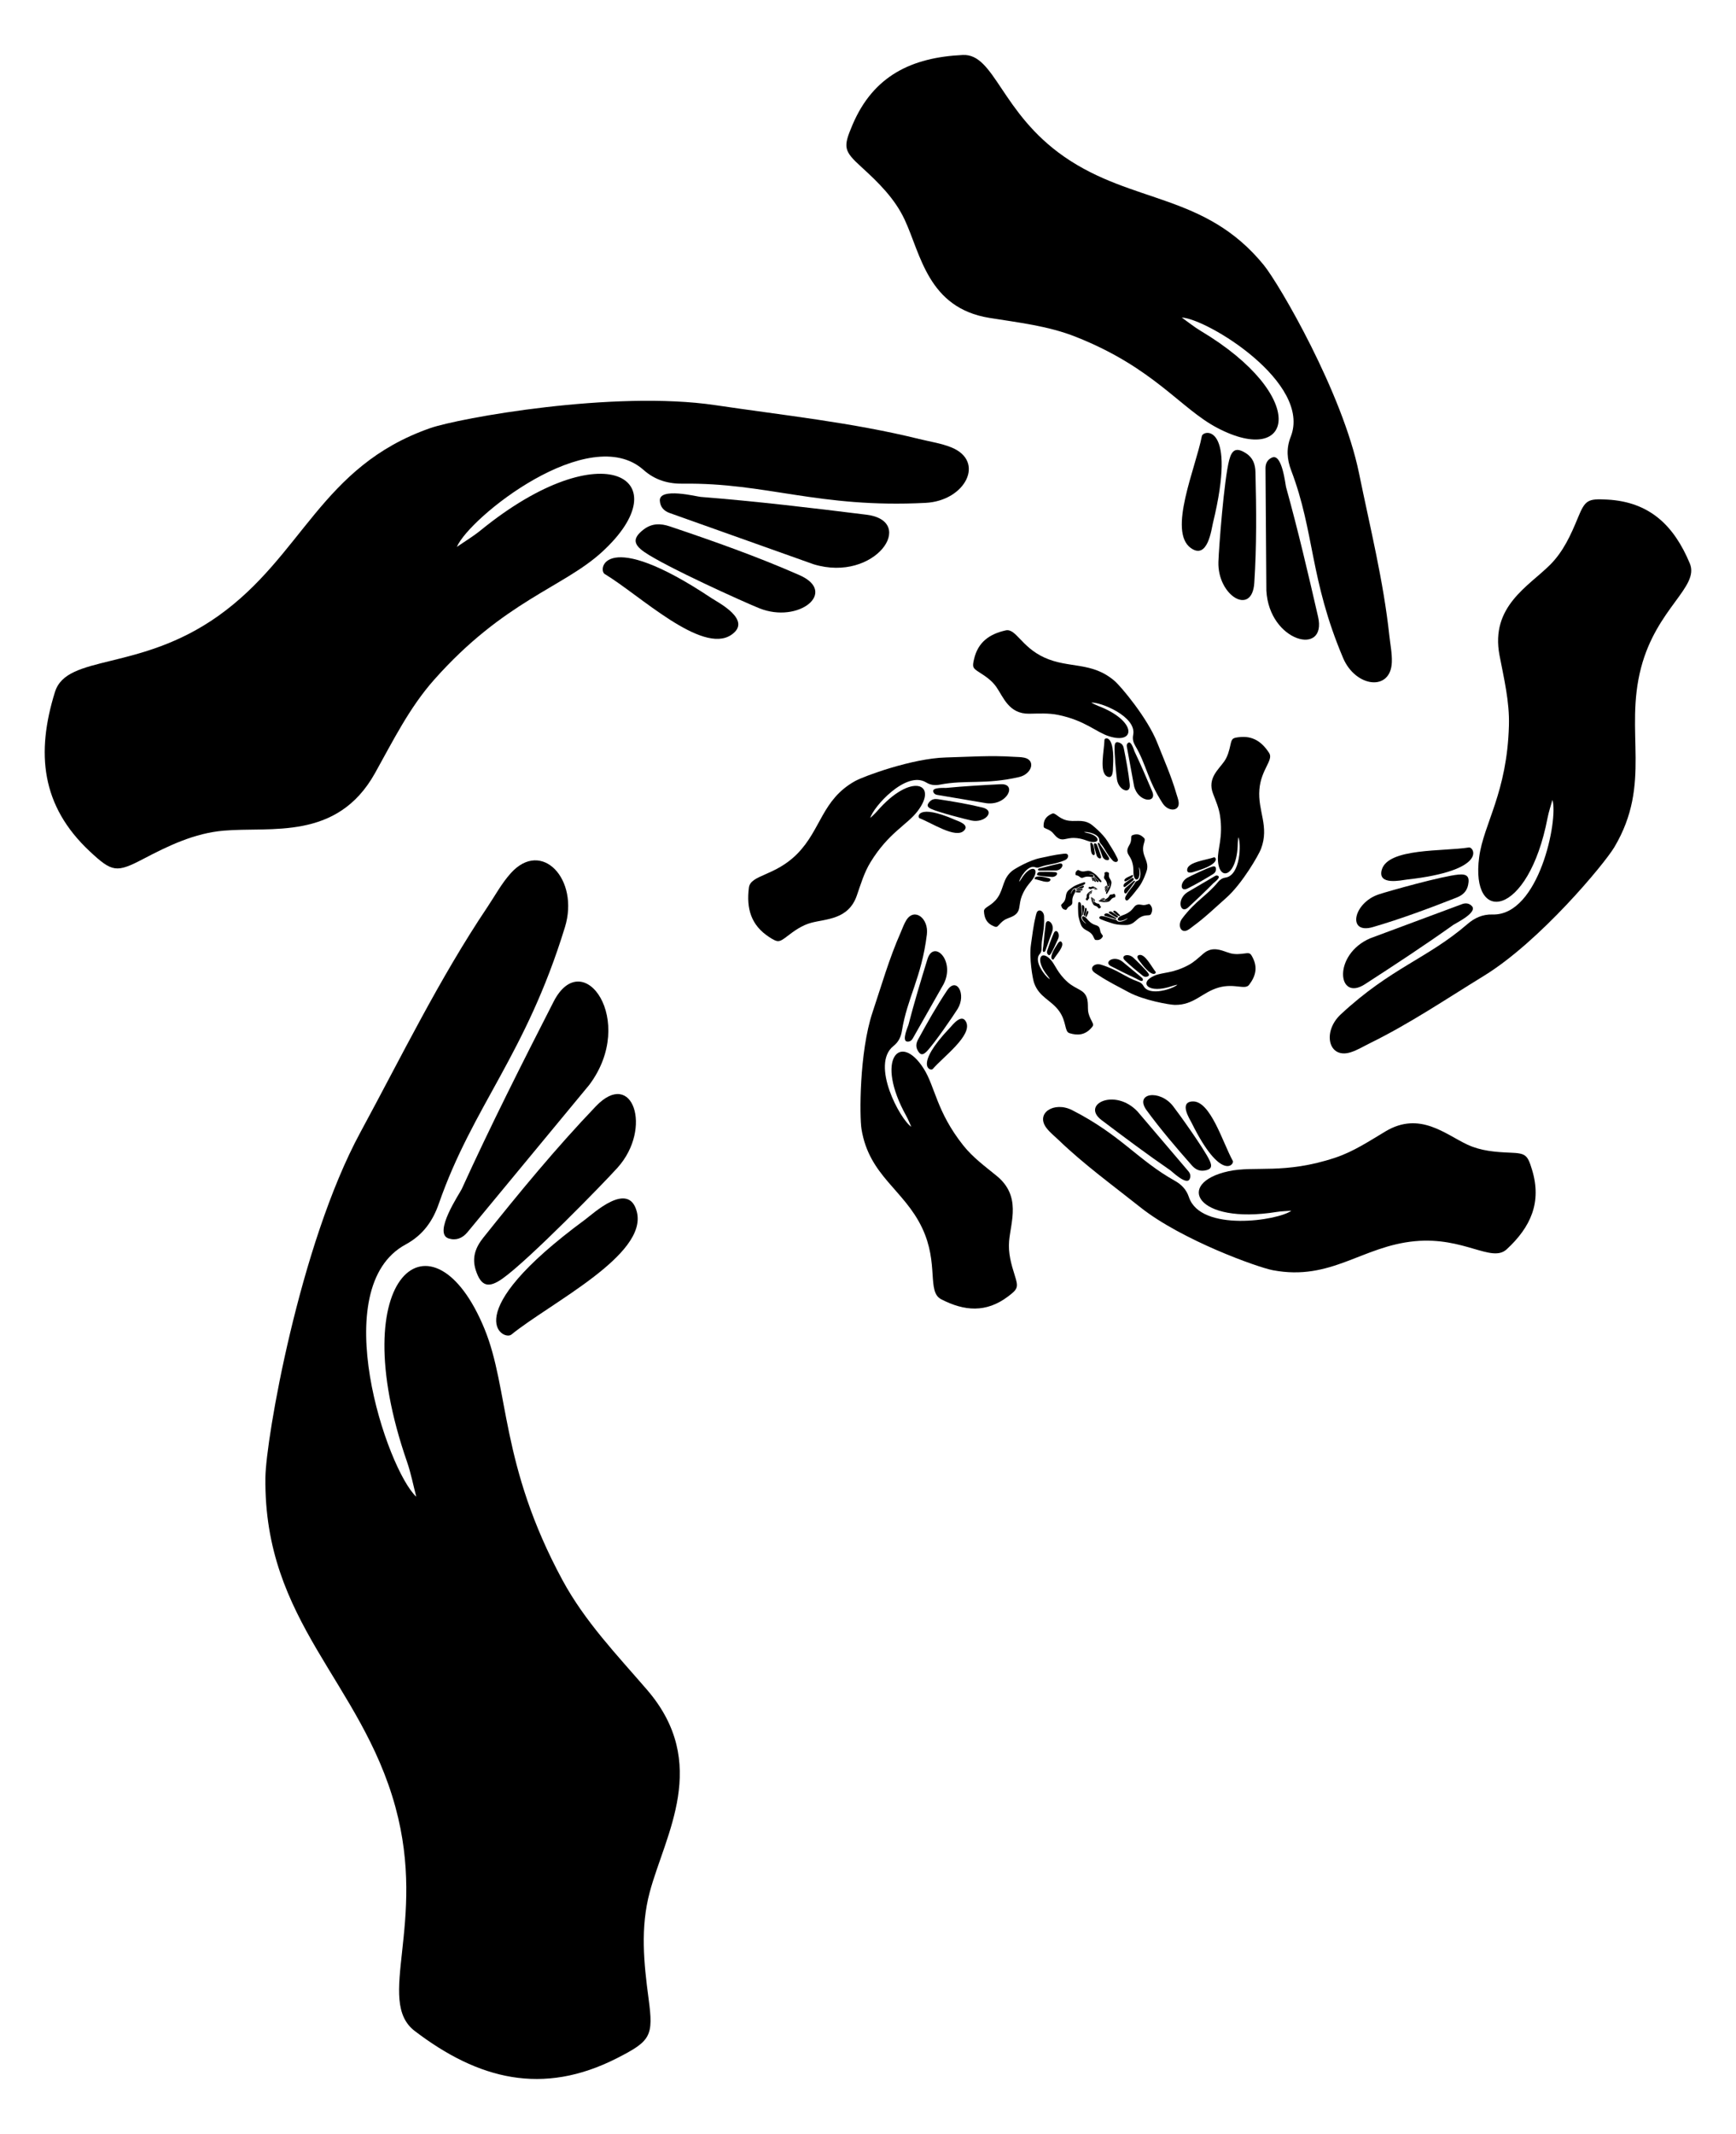 <?xml version="1.0" encoding="UTF-8"?>
<!DOCTYPE svg  PUBLIC '-//W3C//DTD SVG 1.1//EN'  'http://www.w3.org/Graphics/SVG/1.1/DTD/svg11.dtd'>
<svg enable-background="new 0 0 1372.817 1686.883" version="1.1" viewBox="0 0 1372.8 1686.9" xml:space="preserve" xmlns="http://www.w3.org/2000/svg">

	
		<path d="m864.49 701.62c1.144-0.184 1.455 0.412 0.685 0.58-0.373 0.081-0.794-0.049-1.523 0.194-0.26 0.087-0.484 0.237-0.715 0.375-0.487 0.29-0.851-0.043-1.166-0.189-0.194-0.09-0.401-0.106-0.61-0.114-0.221-9e-3 -0.245-0.029-0.311-0.243-0.142-0.465 0.019-0.818 0.361-1.133 0.214-0.198 0.606 0.181 1.306 0.116 0.757-0.07 1.194-0.571 2.025-0.413 0.218 0.041 1.3 0.429 1.887 0.896 0.394 0.313 0.801 0.608 1.164 0.957 0.058 0.056 0.121 0.105 0.171 0.169 0.167 0.213-0.105 0.389-0.365 0.257-0.695-0.355-0.933-0.71-1.461-1.005-0.091-0.051-0.163-0.121-0.2-0.232-0.167-0.502-1.273-0.335-1.46-0.194 0.072-9e-3 0.143-0.01 0.212-0.021z"/>
		<path d="m866 702.21c0.334 0.23 0.659 0.473 0.982 0.717 0.3 0.227-0.193 0.463-0.513 0.121-2e-3 -2e-3 -0.724-0.85-0.724-0.85-0.028-0.034-0.037-0.072-0.016-0.113 0.045-0.089 0.25 0.111 0.271 0.125z"/>
		<path d="m865.96 703.12c-0.075-0.095-0.441-0.605-0.521-0.775-0.042-0.09-0.023-0.131 0.075-0.145 0.077-0.011 0.132 0.022 0.179 0.076 0.223 0.253 0.441 0.508 0.641 0.78 0.183 0.25-0.183 0.306-0.374 0.064z"/>
		<path d="m865.69 703.19c-0.259 0.019-0.435-0.588-0.578-0.846-0.029-0.053 0.17-0.3 0.587 0.542 0.025 0.051 0.182 0.291-9e-3 0.304z"/>
	
	
		<path d="m860.63 707.23c0.273-1.423 1.106-1.533 0.974-0.557-0.064 0.473-0.397 0.912-0.423 1.871-0.01 0.343 0.072 0.671 0.134 1 0.132 0.696-0.414 0.981-0.721 1.288-0.189 0.189-0.296 0.426-0.395 0.668-0.105 0.255-0.139 0.276-0.418 0.261-0.606-0.032-0.952-0.372-1.177-0.909-0.141-0.336 0.471-0.634 0.694-1.484 0.241-0.919-0.16-1.647 0.38-2.556 0.142-0.238 1.06-1.343 1.859-1.833 0.536-0.329 1.056-0.681 1.622-0.958 0.09-0.044 0.175-0.097 0.272-0.129 0.321-0.105 0.412 0.29 0.146 0.538-0.714 0.665-1.233 0.793-1.805 1.287-0.099 0.085-0.212 0.14-0.358 0.136-0.661-0.019-0.938 1.351-0.852 1.632 0.022-0.085 0.051-0.169 0.068-0.255z"/>
		<path d="m861.97 705.71c0.413-0.294 0.837-0.572 1.262-0.847 0.394-0.255 0.461 0.425-0.077 0.655-3e-3 2e-3 -1.308 0.487-1.308 0.487-0.052 0.019-0.101 0.012-0.14-0.029-0.084-0.092 0.237-0.247 0.263-0.266z"/>
		<path d="m863.03 706.14c-0.144 0.047-0.899 0.26-1.133 0.281-0.124 0.011-0.164-0.029-0.138-0.15 0.02-0.095 0.082-0.145 0.166-0.178 0.392-0.154 0.786-0.301 1.19-0.419 0.372-0.108 0.282 0.346-0.085 0.466z"/>
		<path d="m862.99 706.49c-0.089 0.312-0.877 0.259-1.24 0.317-0.075 0.012-0.279-0.328 0.887-0.457 0.069-8e-3 0.418-0.089 0.353 0.14z"/>
	
	
		<path d="m865.57 714.16c-1.555-0.929-1.328-1.954-0.238-1.382 0.528 0.277 0.902 0.856 2.017 1.297 0.398 0.158 0.818 0.203 1.232 0.27 0.874 0.142 0.976 0.906 1.205 1.397 0.141 0.303 0.374 0.53 0.615 0.75 0.255 0.232 0.264 0.281 0.128 0.603-0.297 0.698-0.844 0.96-1.57 0.994-0.455 0.021-0.544-0.824-1.447-1.45-0.976-0.676-2.002-0.516-2.839-1.54-0.219-0.268-1.124-1.819-1.359-2.967-0.157-0.77-0.348-1.532-0.432-2.315-0.013-0.125-0.04-0.247-0.035-0.374 0.014-0.422 0.517-0.36 0.694 0.059 0.475 1.123 0.404 1.787 0.739 2.671 0.058 0.153 0.074 0.309 7e-3 0.479-0.304 0.768 1.186 1.68 1.552 1.699-0.089-0.065-0.174-0.135-0.269-0.191z"/>
		<path d="m864.36 711.94c-0.169-0.611-0.314-1.227-0.456-1.845-0.131-0.572 0.696-0.36 0.736 0.371 0 5e-3 0.012 1.744 0.012 1.744 0 0.069-0.029 0.124-0.094 0.151-0.143 0.062-0.188-0.383-0.198-0.421z"/>
		<path d="m865.32 710.87c-6e-3 0.19-0.079 1.167-0.154 1.451-0.039 0.15-0.103 0.18-0.235 0.097-0.103-0.065-0.136-0.158-0.138-0.271-0.013-0.526-0.018-1.052 0.016-1.577 0.031-0.481 0.526-0.182 0.511 0.3z"/>
		<path d="m865.71 711.07c0.328 0.238-0.07 1.141-0.158 1.592-0.018 0.093-0.505 0.187-0.158-1.237 0.021-0.085 0.074-0.53 0.316-0.355z"/>
	
	
		<path d="m875.83 711.32c-1.756 1.429-2.863 0.724-1.725-0.312 0.551-0.502 1.391-0.693 2.386-1.815 0.356-0.401 0.588-0.875 0.844-1.332 0.54-0.966 1.481-0.759 2.156-0.818 0.417-0.037 0.782-0.213 1.144-0.402 0.382-0.2 0.444-0.19 0.762 0.108 0.693 0.648 0.766 1.401 0.496 2.27-0.169 0.544-1.201 0.286-2.322 1.08-1.211 0.858-1.463 2.131-3.022 2.677-0.409 0.143-2.618 0.543-4.066 0.327-0.971-0.145-1.948-0.246-2.904-0.482-0.152-0.038-0.308-0.059-0.455-0.119-0.49-0.197-0.202-0.761 0.366-0.79 1.523-0.078 2.272 0.29 3.453 0.273 0.204-3e-3 0.394 0.045 0.565 0.197 0.772 0.686 2.48-0.675 2.659-1.097-0.111 0.078-0.23 0.149-0.337 0.235z"/>
		<path d="m872.7 711.8c-0.79-0.062-1.576-0.156-2.362-0.253-0.728-0.09-0.125-0.972 0.75-0.706 6e-3 2e-3 2.054 0.731 2.054 0.731 0.081 0.03 0.133 0.087 0.138 0.175 0.011 0.194-0.53 0.057-0.58 0.053z"/>
		<path d="m871.86 710.21c0.22 0.088 1.337 0.592 1.638 0.801 0.16 0.111 0.167 0.198 0.014 0.318-0.12 0.094-0.244 0.092-0.377 0.047-0.623-0.21-1.243-0.429-1.846-0.694-0.552-0.243 0.011-0.696 0.571-0.472z"/>
		<path d="m872.26 709.83c0.419-0.284 1.31 0.57 1.803 0.866 0.102 0.061 4e-3 0.673-1.521-0.343-0.091-0.061-0.591-0.313-0.282-0.523z"/>
	
	
		<path d="m876.88 698.06c0.927 2.673-0.373 3.672-1.104 1.893-0.354-0.862-0.22-1.93-1.111-3.579-0.319-0.589-0.776-1.064-1.204-1.561-0.904-1.048-0.258-2.064-0.039-2.883 0.135-0.505 0.084-1.009 0.016-1.516-0.072-0.534-0.034-0.602 0.452-0.85 1.057-0.537 1.974-0.301 2.878 0.388 0.567 0.432-0.177 1.533 0.276 3.189 0.49 1.789 1.878 2.629 1.852 4.695-7e-3 0.542-0.481 3.307-1.354 4.916-0.585 1.079-1.122 2.183-1.808 3.205-0.109 0.163-0.201 0.336-0.334 0.484-0.441 0.491-0.98-0.088-0.772-0.768 0.559-1.822 1.312-2.545 1.797-3.939 0.084-0.241 0.221-0.444 0.473-0.58 1.136-0.614 0.267-3.202-0.152-3.592 0.045 0.166 0.078 0.337 0.134 0.498z"/>
		<path d="m876.1 701.94c-0.411 0.901-0.857 1.785-1.307 2.666-0.418 0.817-1.195-0.269-0.509-1.183 4e-3 -6e-3 1.737-2.1 1.737-2.1 0.069-0.082 0.159-0.119 0.265-0.087 0.232 0.07-0.16 0.647-0.186 0.704z"/>
		<path d="m873.88 702.25c0.197-0.221 1.267-1.317 1.642-1.582 0.198-0.14 0.305-0.111 0.38 0.12 0.059 0.181 3e-3 0.326-0.107 0.463-0.513 0.643-1.035 1.277-1.604 1.872-0.522 0.544-0.814-0.312-0.311-0.873z"/>
		<path d="m873.6 701.62c-0.155-0.614 1.23-1.295 1.788-1.747 0.115-0.094 0.792 0.283-1.054 1.64-0.109 0.081-0.62 0.56-0.734 0.107z"/>
	
	
		<path d="m861.74 691.16c3.537 0.054 4.154 2.008 1.752 2.106-1.164 0.047-2.361-0.567-4.679-0.225-0.828 0.122-1.582 0.456-2.348 0.747-1.617 0.613-2.535-0.579-3.403-1.187-0.535-0.375-1.15-0.531-1.773-0.667-0.658-0.144-0.722-0.218-0.805-0.895-0.179-1.472 0.49-2.447 1.686-3.215 0.749-0.481 1.725 0.864 3.863 1.039 2.311 0.19 3.891-1.082 6.306-0.169 0.633 0.239 3.679 1.979 5.195 3.692 1.017 1.149 2.084 2.251 2.992 3.494 0.144 0.198 0.309 0.38 0.425 0.599 0.388 0.728-0.523 1.114-1.232 0.578-1.901-1.436-2.429-2.629-3.859-3.795-0.247-0.202-0.427-0.45-0.479-0.803-0.235-1.597-3.647-1.683-4.284-1.357 0.215 0.021 0.429 0.055 0.643 0.058z"/>
		<path d="m865.98 693.73c0.883 0.868 1.73 1.77 2.572 2.676 0.781 0.84-0.826 1.289-1.607 0.092-5e-3 -8e-3 -1.724-2.938-1.724-2.938-0.067-0.117-0.072-0.237 0.011-0.348 0.182-0.244 0.692 0.463 0.748 0.518z"/>
		<path d="m865.38 696.47c-0.175-0.326-1.005-2.051-1.156-2.605-0.08-0.293-1e-3 -0.405 0.303-0.395 0.237 8e-3 0.384 0.135 0.499 0.323 0.536 0.877 1.057 1.762 1.513 2.684 0.416 0.846-0.714 0.823-1.159-7e-3z"/>
		<path d="m864.52 696.52c-0.788-0.081-0.995-1.998-1.288-2.848-0.06-0.175 0.671-0.81 1.476 1.939 0.048 0.164 0.393 0.969-0.188 0.909z"/>
	
	
		<path d="m847.17 705.98c1.575-4.131 4.135-4.021 3.222-1.157-0.442 1.387-1.676 2.531-2.264 5.399-0.21 1.025-0.14 2.053-0.126 3.077 0.029 2.161-1.764 2.73-2.849 3.49-0.669 0.469-1.115 1.123-1.542 1.798-0.451 0.712-0.565 0.755-1.395 0.563-1.805-0.419-2.665-1.621-3.055-3.354-0.245-1.086 1.752-1.657 2.872-4.094 1.211-2.633 0.393-5.033 2.498-7.48 0.552-0.641 3.898-3.475 6.558-4.524 1.784-0.704 3.535-1.486 5.383-2.02 0.294-0.085 0.578-0.2 0.885-0.244 1.021-0.145 1.085 1.09 0.152 1.695-2.499 1.619-4.126 1.729-6.108 2.91-0.342 0.204-0.711 0.309-1.148 0.219-1.976-0.406-3.535 3.564-3.426 4.452 0.115-0.243 0.247-0.48 0.343-0.73z"/>
		<path d="m852 702.11c1.397-0.666 2.818-1.275 4.243-1.878 1.32-0.558 1.16 1.522-0.579 1.927-0.011 3e-3 -4.188 0.769-4.188 0.769-0.166 0.029-0.31-0.017-0.404-0.162-0.209-0.317 0.839-0.614 0.928-0.656z"/>
		<path d="m854.97 703.98c-0.458 0.066-2.839 0.304-3.554 0.245-0.378-0.031-0.476-0.173-0.334-0.524 0.111-0.275 0.323-0.393 0.593-0.448 1.259-0.254 2.522-0.489 3.8-0.629 1.171-0.129 0.661 1.188-0.505 1.356z"/>
		<path d="m854.66 705.01c-0.432 0.89-2.772 0.314-3.896 0.295-0.232-4e-3 -0.665-1.134 2.908-0.905 0.214 0.014 1.307-0.047 0.988 0.61z"/>
	
	
		<path d="m858.35 729.44c-4.18-3.616-2.955-6.576 0.018-4.28 1.44 1.112 2.257 3.051 5.374 4.968 1.114 0.685 2.352 1.043 3.56 1.464 2.551 0.89 2.453 3.24 2.881 4.838 0.264 0.986 0.843 1.79 1.452 2.58 0.643 0.834 0.646 0.986 0.065 1.879-1.264 1.942-3.044 2.437-5.246 2.155-1.38-0.177-1.197-2.766-3.58-5.124-2.575-2.548-5.744-2.613-7.718-6.131-0.517-0.923-2.415-6.064-2.511-9.637-0.064-2.397-0.234-4.788-0.072-7.187 0.026-0.382 0.012-0.765 0.092-1.144 0.266-1.261 1.745-0.808 2.055 0.546 0.833 3.628 0.267 5.586 0.807 8.418 0.093 0.49 0.059 0.967-0.233 1.443-1.322 2.148 2.675 5.677 3.765 5.927-0.234-0.24-0.456-0.496-0.709-0.715z"/>
		<path d="m855.87 722.11c-0.185-1.925-0.293-3.855-0.392-5.786-0.091-1.789 2.283-0.712 2.016 1.504-2e-3 0.014-0.887 5.249-0.887 5.249-0.037 0.207-0.152 0.356-0.363 0.405-0.462 0.108-0.363-1.25-0.374-1.372z"/>
		<path d="m859.33 719.42c-0.118 0.566-0.857 3.465-1.232 4.279-0.198 0.431-0.406 0.486-0.759 0.168-0.276-0.248-0.324-0.548-0.272-0.888 0.24-1.588 0.504-3.171 0.885-4.732 0.35-1.43 1.679-0.268 1.378 1.173z"/>
		<path d="m860.41 720.22c0.861 0.888-0.816 3.391-1.319 4.702-0.104 0.271-1.617 0.296 0.181-3.803 0.107-0.245 0.503-1.553 1.138-0.899z"/>
	
	
		<path d="m890.68 726.34c-6.035 3.363-8.988 0.66-5.019-1.851 1.922-1.216 4.548-1.346 8.133-4.189 1.281-1.016 2.23-2.317 3.242-3.556 2.136-2.616 4.854-1.496 6.914-1.316 1.271 0.111 2.463-0.225 3.651-0.603 1.254-0.399 1.434-0.337 2.234 0.727 1.74 2.314 1.561 4.617 0.288 7.084-0.798 1.545-3.76 0.224-7.55 2.015-4.094 1.936-5.525 5.63-10.502 6.444-1.305 0.213-8.155 0.245-12.393-1.171-2.842-0.949-5.724-1.772-8.472-2.988-0.438-0.194-0.893-0.341-1.304-0.597-1.368-0.852-0.203-2.395 1.52-2.181 4.618 0.572 6.676 2.074 10.233 2.651 0.615 0.1 1.162 0.344 1.595 0.891 1.957 2.471 7.812-0.715 8.572-1.888-0.381 0.174-0.777 0.324-1.142 0.528z"/>
		<path d="m881.01 726.11c-2.341-0.605-4.654-1.304-6.964-2.013-2.141-0.658 0.139-2.986 2.629-1.725 0.016 8e-3 5.786 3.286 5.786 3.286 0.228 0.132 0.354 0.331 0.321 0.599-0.072 0.589-1.625-0.109-1.772-0.147z"/>
		<path d="m879.34 720.9c0.615 0.381 3.704 2.488 4.5 3.276 0.421 0.417 0.397 0.685-0.127 0.963-0.41 0.217-0.782 0.146-1.159-0.06-1.762-0.961-3.509-1.948-5.18-3.063-1.531-1.022 0.402-2.086 1.966-1.116z"/>
		<path d="m880.74 719.97c1.411-0.632 3.634 2.408 4.96 3.559 0.274 0.238-0.344 2.025-4.389-1.838-0.243-0.231-1.611-1.256-0.571-1.721z"/>
	
	
		<path d="m900.86 687.03c1.371 8.526-3.067 10.839-4.32 5.104-0.607-2.778 0.363-5.918-1.443-11.344-0.645-1.939-1.768-3.61-2.791-5.328-2.16-3.627 0.318-6.341 1.41-8.684 0.674-1.446 0.789-2.989 0.853-4.546 0.067-1.644 0.217-1.829 1.81-2.314 3.463-1.055 6.091 0.14 8.444 2.69 1.474 1.597-1.345 4.513-0.861 9.729 0.523 5.637 4.251 8.897 3.08 15.09-0.307 1.624-3.199 9.684-6.674 14.057-2.33 2.933-4.528 5.966-7.132 8.674-0.415 0.431-0.783 0.903-1.259 1.276-1.586 1.242-2.899-0.785-1.912-2.718 2.647-5.179 5.291-6.954 7.489-10.887 0.38-0.68 0.901-1.217 1.728-1.492 3.739-1.243 2.499-9.481 1.447-10.876 0.04 0.524 0.048 1.052 0.131 1.569z"/>
		<path d="m896.46 698.29c-1.712 2.491-3.521 4.909-5.342 7.319-1.688 2.234-3.448-1.441-0.902-3.826 0.016-0.015 6.333-5.391 6.333-5.391 0.252-0.211 0.54-0.274 0.841-0.121 0.662 0.336-0.822 1.862-0.93 2.019z"/>
		<path d="m889.62 698.03c0.711-0.559 4.506-3.287 5.772-3.885 0.67-0.316 0.974-0.173 1.077 0.561 0.08 0.574-0.163 0.981-0.566 1.336-1.882 1.66-3.788 3.289-5.813 4.775-1.854 1.361-2.277-1.365-0.47-2.787z"/>
		<path d="m889.14 695.99c-0.139-1.928 4.382-3.239 6.301-4.304 0.396-0.22 2.232 1.27-4.035 4.37-0.376 0.185-2.164 1.354-2.266-0.066z"/>
	
	
		<path d="m859.04 658.27c10.601 2.035 11.421 8.237 4.148 7.257-3.522-0.475-6.796-2.956-13.942-3.155-2.553-0.071-4.996 0.533-7.452 1-5.184 0.987-7.313-3.085-9.598-5.369-1.41-1.41-3.174-2.204-4.976-2.945-1.902-0.782-2.055-1.037-1.944-3.115 0.241-4.518 2.769-7.094 6.77-8.768 2.506-1.048 4.726 3.509 11.06 5.171 6.845 1.795 12.268-1.19 19.042 2.834 1.776 1.055 10.007 7.898 13.658 13.849 2.449 3.991 5.072 7.87 7.14 12.086 0.329 0.671 0.726 1.305 0.961 2.025 0.781 2.394-2.162 3.07-4.01 1.084-4.952-5.323-5.907-9.188-9.586-13.451-0.636-0.737-1.045-1.579-1.014-2.668 0.139-4.923-10.068-6.989-12.157-6.349 0.634 0.174 1.258 0.391 1.9 0.514z"/>
		<path d="m870.39 668.25c2.194 3.075 4.261 6.235 6.313 9.404 1.902 2.938-3.166 3.435-4.88-0.576-0.011-0.026-3.625-9.744-3.625-9.744-0.14-0.386-0.091-0.751 0.217-1.04 0.679-0.634 1.837 1.762 1.975 1.956z"/>
		<path d="m867.16 676.17c-0.353-1.073-1.934-6.698-2.095-8.441-0.085-0.922 0.213-1.219 1.119-1.026 0.709 0.151 1.083 0.611 1.328 1.236 1.145 2.92 2.244 5.856 3.123 8.869 0.805 2.761-2.578 2.093-3.475-0.638z"/>
		<path d="m864.56 675.87c-2.324-0.661-1.931-6.532-2.362-9.241-0.089-0.559 2.446-2.079 3.408 6.608 0.058 0.52 0.666 3.12-1.046 2.633z"/>
	
	
		<path d="m807.38 695.09c6.923-11.582 14.558-9.893 10.298-1.77-2.063 3.934-6.378 6.719-9.666 15.028-1.175 2.969-1.51 6.096-2.011 9.18-1.057 6.511-6.75 7.271-10.41 8.978-2.259 1.054-3.946 2.785-5.587 4.585-1.732 1.9-2.097 1.97-4.49 0.952-5.204-2.215-7.149-6.285-7.405-11.701-0.16-3.392 6.142-4.05 10.802-10.781 5.035-7.272 3.847-14.918 11.47-21.155 1.999-1.635 13.555-8.378 22.106-10.122 5.735-1.17 11.412-2.593 17.249-3.219 0.929-0.1 1.844-0.295 2.789-0.263 3.146 0.106 2.682 3.852-0.441 5.174-8.37 3.541-13.317 3.01-19.898 5.509-1.137 0.432-2.301 0.552-3.568 0.051-5.724-2.268-12.514 8.838-12.655 11.565 0.476-0.669 0.998-1.309 1.417-2.011z"/>
		<path d="m823.96 686.03c4.55-1.262 9.145-2.339 13.746-3.395 4.264-0.978 2.681 5.188-2.762 5.486-0.035 2e-3 -12.996 0.092-12.996 0.092-0.514 0-0.921-0.214-1.128-0.7-0.456-1.067 2.852-1.403 3.14-1.483z"/>
		<path d="m831.89 693.21c-1.412-0.045-8.695-0.592-10.81-1.147-1.119-0.294-1.341-0.771-0.726-1.753 0.481-0.768 1.18-1.01 2.019-1.031 3.919-0.096 7.838-0.132 11.753 0.123 3.587 0.233 1.355 3.922-2.236 3.808z"/>
		<path d="m830.42 696.14c-1.77 2.447-8.498-0.525-11.865-1.177-0.695-0.135-1.396-3.761 9.219-1.178 0.635 0.155 3.95 0.552 2.646 2.355z"/>
	
	
		<path d="m828.55 771.52c-10.645-13.083-5.397-21.33 2.323-12.853 3.739 4.106 5.165 10.364 13.519 17.779 2.984 2.649 6.515 4.38 9.924 6.287 7.196 4.026 5.654 11.037 6.095 16.066 0.272 3.104 1.585 5.826 2.998 8.523 1.491 2.846 1.418 3.305-0.801 5.681-4.827 5.166-10.439 5.711-16.909 3.695-4.053-1.262-2.132-8.946-8.045-17.298-6.39-9.024-15.879-10.897-19.946-22.517-1.066-3.047-4.045-19.504-2.439-30.293 1.078-7.237 1.833-14.513 3.593-21.637 0.28-1.134 0.442-2.292 0.884-3.389 1.469-3.65 5.671-1.503 5.888 2.73 0.581 11.345-2.157 16.93-2.036 25.727 0.021 1.521-0.335 2.939-1.466 4.212-5.111 5.754 5.031 18.478 8.174 19.809-0.582-0.843-1.111-1.729-1.756-2.522z"/>
		<path d="m825 748.17c0.463-5.884 1.162-11.742 1.889-17.597 0.674-5.427 7.239-0.931 5.263 5.59-0.013 0.042-5.448 15.304-5.448 15.304-0.22 0.603-0.645 0.991-1.304 1.026-1.449 0.079-0.429-3.952-0.4-4.323z"/>
		<path d="m836.81 741.93c-0.656 1.639-4.412 9.96-5.969 12.208-0.824 1.189-1.479 1.245-2.369 0.104-0.697-0.893-0.682-1.818-0.348-2.812 1.562-4.645 3.196-9.263 5.169-13.753 1.808-4.115 5.186 0.084 3.517 4.253z"/>
		<path d="m839.63 744.91c2.118 3.125-4.25 9.758-6.455 13.433-0.455 0.759-5.015 0.032 2.558-11.333 0.453-0.679 2.336-4.403 3.897-2.1z"/>
	
	
		<path d="m927.37 779.33c-19.919 6.91-27.361-2.779-14.104-8.224 6.421-2.637 14.382-1.636 26.663-8.279 4.388-2.373 7.93-5.781 11.627-8.969 7.805-6.732 15.381-1.923 21.477-0.291 3.762 1.007 7.521 0.629 11.292 0.123 3.981-0.535 4.489-0.253 6.33 3.37 4.004 7.878 2.245 14.704-2.889 21.442-3.216 4.221-11.42-1.321-23.758 2.055-13.331 3.647-19.588 13.993-34.977 13.802-4.035-0.05-24.639-3.587-36.626-10.087-8.039-4.36-16.264-8.358-23.88-13.471-1.213-0.814-2.503-1.499-3.602-2.487-3.659-3.286 0.659-7.304 5.724-5.749 13.575 4.168 18.964 9.772 29.35 13.39 1.795 0.625 3.309 1.65 4.321 3.523 4.573 8.463 23.856 1.99 26.763-1.133-1.237 0.324-2.504 0.567-3.711 0.985z"/>
		<path d="m898.43 773.52c-6.714-3.059-13.296-6.385-19.863-9.742-6.086-3.111 2.002-8.901 8.816-3.792 0.044 0.033 15.648 12.942 15.648 12.942 0.615 0.517 0.888 1.181 0.648 1.971-0.527 1.735-4.825-1.186-5.249-1.379z"/>
		<path d="m896.15 756.97c1.645 1.471 9.813 9.441 11.787 12.231 1.044 1.476 0.83 2.269-0.891 2.827-1.346 0.437-2.427 0.024-3.452-0.794-4.788-3.821-9.514-7.714-13.944-11.951-4.06-3.883 2.316-6.056 6.5-2.313z"/>
		<path d="m900.86 754.93c4.576-1.151 9.645 9.164 13.019 13.325 0.697 0.859-2.106 5.904-12.218-7.85-0.605-0.823-4.174-4.627-0.801-5.475z"/>
	
	
		<path d="m978.8 666.59c-0.399 26.351-14.963 30.951-15.689 13.051-0.352-8.669 4.227-17.593 1.675-34.858-0.912-6.168-3.4-11.786-5.564-17.492-4.57-12.046 4.317-18.889 8.84-25.352 2.792-3.988 3.954-8.565 4.972-13.212 1.074-4.904 1.622-5.38 6.665-5.995 10.966-1.335 18.231 3.65 23.951 12.56 3.583 5.582-6.434 12.849-7.743 28.785-1.415 17.218 8.062 28.991 1.258 46.985-1.784 4.718-14.747 27.408-27.507 38.709-8.558 7.58-16.771 15.531-26.032 22.29-1.474 1.076-2.831 2.299-4.461 3.168-5.424 2.893-8.298-3.896-4.306-9.182 10.699-14.164 19.586-18.097 28.276-28.75 1.502-1.841 3.353-3.181 5.985-3.569 11.896-1.754 12.536-27.171 10.111-31.921-0.15 1.594-0.407 3.186-0.431 4.783z"/>
		<path d="m959.6 698.1c-6.464 6.578-13.184 12.888-19.935 19.166-6.257 5.819-9.6-6.157-0.685-11.976 0.057-0.038 21.891-12.847 21.891-12.847 0.87-0.501 1.767-0.538 2.592 0.082 1.813 1.36-3.455 5.159-3.863 5.575z"/>
		<path d="m939.18 693.7c2.432-1.303 15.285-7.49 19.406-8.616 2.18-0.596 3.02-5e-3 2.94 2.255-0.063 1.768-1.01 2.862-2.408 3.716-6.535 3.99-13.129 7.878-19.999 11.27-6.298 3.108-6.125-5.31 0.061-8.625z"/>
		<path d="m938.8 687.3c0.604-5.868 14.887-7.412 21.218-9.596 1.307-0.451 6.035 4.999-14.444 10.995-1.226 0.36-7.219 2.925-6.774-1.399z"/>
	
	
		<path d="m868.36 557.99c30.781 11.734 29.958 30.807 8.622 24.008-10.334-3.293-18.858-12.486-40.229-16.87-7.635-1.566-15.298-1.046-22.925-0.943-16.103 0.218-20.342-13.146-26-21.223-3.491-4.984-8.37-8.307-13.393-11.488-5.302-3.358-5.626-4.206-4.192-10.391 3.12-13.451 12.081-19.854 24.993-22.764 8.088-1.823 12.343 13.051 30.5 21.402 19.62 9.023 37.5 2.925 55.727 18.609 4.779 4.112 25.889 29.039 33.708 48.859 5.244 13.293 11.072 26.339 15.053 40.107 0.634 2.192 1.49 4.308 1.814 6.595 1.079 7.608-8.124 8.081-12.626 1.132-12.063-18.622-12.884-30.743-21.681-45.505-1.521-2.552-2.303-5.298-1.634-8.556 3.026-14.723-26.556-26.341-33.172-25.524 1.809 0.858 3.57 1.841 5.435 2.552z"/>
		<path d="m897.16 594.01c4.964 10.405 9.502 20.996 13.99 31.609 4.16 9.837-11.336 8.644-14.36-4.316-0.02-0.084-5.732-31.207-5.732-31.207-0.217-1.236 0.124-2.306 1.204-3.01 2.374-1.545 4.584 6.268 4.898 6.924z"/>
		<path d="m883.27 616.11c-0.491-3.413-2.264-21.156-1.825-26.478 0.232-2.816 1.285-3.55 3.906-2.489 2.05 0.83 2.93 2.409 3.335 4.417 1.893 9.382 3.641 18.789 4.687 28.309 0.96 8.726-8.854 4.924-10.103-3.759z"/>
		<path d="m875.59 613.82c-6.634-3.218-2.341-20.655-2.201-29.025 0.029-1.728 8.451-4.952 6.74 21.667-0.101 1.593 0.35 9.73-4.539 7.358z"/>
	
	
		<path d="m693.57 641.28c26.943-31.14 48.995-22.019 31.886 0.137-8.286 10.73-22.728 16.813-37.015 40.042-5.104 8.299-7.769 17.522-10.908 26.525-6.628 19.008-24.138 18.274-36.044 21.466-7.347 1.97-13.336 6.28-19.22 10.82-6.211 4.792-7.346 4.811-13.998 0.481-14.466-9.415-18.156-22.679-16.053-39.089 1.317-10.28 20.606-8.918 38.179-26.677 18.987-19.188 19.468-42.797 45.683-57.502 6.873-3.855 45.178-17.995 71.801-18.706 17.856-0.477 35.672-1.745 53.546-0.535 2.846 0.193 5.697 0.091 8.522 0.688 9.397 1.986 6.019 12.998-4.068 15.315-27.031 6.208-41.619 1.99-62.72 6.013-3.647 0.695-7.208 0.44-10.749-1.739-16-9.849-42.294 19.931-44.162 28.052 1.78-1.757 3.688-3.405 5.32-5.291z"/>
		<path d="m748.2 622.84c14.344-1.382 28.724-2.185 43.11-2.919 13.333-0.681 5.307 17.011-11.209 15.023-0.107-0.013-39.106-6.609-39.106-6.609-1.544-0.274-2.656-1.131-3.021-2.701-0.802-3.45 9.321-2.707 10.226-2.794z"/>
		<path d="m768.22 648.61c-4.219-0.883-25.818-6.386-31.882-9.177-3.208-1.477-3.62-3.027-1.254-5.652 1.851-2.053 4.083-2.411 6.615-2.029 11.83 1.787 23.626 3.756 35.257 6.597 10.659 2.603 1.998 12.506-8.736 10.261z"/>
		<path d="m762.25 656.66c-6.617 6.417-25.263-6.081-35.034-9.824-2.017-0.773-2.203-12.044 28.332 1.346 1.826 0.801 11.577 3.75 6.702 8.478z"/>
	
	
		<path d="m716.69 882.19c-25.058-44.961-4.917-66.964 13.793-37.396 9.062 14.32 10.031 33.885 31.209 60.597 7.566 9.543 17.26 16.616 26.493 24.153 19.494 15.912 11.145 36.166 9.805 51.515-0.827 9.472 1.675 18.349 4.492 27.202 2.973 9.344 2.51 10.685-5.419 16.648-17.244 12.967-34.401 11.63-52.778 2.145-11.511-5.942-1.666-28.017-15.012-56.25-14.421-30.506-41.947-41.164-48.012-78.244-1.59-9.722-1.822-60.76 8.725-92.336 7.073-21.178 13.2-42.647 22.264-63.125 1.443-3.26 2.543-6.653 4.452-9.716 6.35-10.19 17.841-1.513 16.249 11.326-4.265 34.405-15.456 49.737-19.751 76.243-0.743 4.581-2.564 8.655-6.638 11.882-18.409 14.583 5.33 58.2 14.07 63.866-1.304-2.842-2.425-5.786-3.942-8.51z"/>
		<path d="m718.38 810.14c4.509-17.44 9.714-34.674 15.002-51.886 4.9-15.952 22.251 1.039 12.854 19.589-0.061 0.12-24.482 43.109-24.482 43.109-0.982 1.696-2.464 2.636-4.464 2.393-4.395-0.533 0.806-12.104 1.09-13.205z"/>
		<path d="m757.21 797.65c-2.841 4.578-18.539 27.596-24.41 33.526-3.106 3.137-5.104 2.958-7.175-0.944-1.62-3.052-1.087-5.826 0.445-8.637 7.157-13.131 14.513-26.146 22.822-38.593 7.616-11.407 15.545 3 8.318 14.648z"/>
		<path d="m764.1 808.1c4.708 10.515-17.943 27.075-26.518 36.951-1.77 2.039-15.089-2.561 13.693-32.703 1.723-1.803 9.355-11.996 12.825-4.248z"/>
	
	
		<path d="m1009.5 958.04c-63.525 10.211-80.759-22.853-38.029-32.189 20.695-4.522 44.09 2.704 84.521-10.751 14.444-4.807 26.897-13.17 39.697-20.793 27.025-16.095 47.246 2.371 64.703 10.507 10.773 5.021 22.27 5.877 33.873 6.353 12.247 0.503 13.624 1.62 17.238 13.482 7.859 25.799-1.046 45.38-20.045 62.911-11.901 10.981-33.622-10.022-72.49-6.415-41.998 3.897-66.285 31.673-112.43 22.944-12.099-2.289-72.148-23.836-104.73-49.724-21.852-17.363-44.45-33.738-64.629-53.139-3.213-3.089-6.727-5.832-9.509-9.383-9.254-11.815 5.851-21.603 20.251-14.245 38.589 19.719 51.814 39.418 81.111 55.796 5.064 2.831 9.07 6.713 11.119 12.877 9.259 27.859 70.641 18.622 81.034 10.778-3.898 0.316-7.836 0.373-11.684 0.991z"/>
		<path d="m925.64 925.24c-18.557-12.752-36.576-26.234-54.532-39.804-16.643-12.576 10.733-25.692 28.504-6.724 0.115 0.122 40.17 47.187 40.17 47.187 1.573 1.878 2.043 4.021 0.903 6.267-2.505 4.935-13.874-6.121-15.045-6.926z"/>
		<path d="m927.57 874.3c4.163 5.294 24.489 33.574 28.944 43.005 2.357 4.99 1.292 7.26-4.176 8.025-4.278 0.598-7.308-1.215-9.955-4.215-12.364-14.02-24.506-28.225-35.575-43.307-10.143-13.822 10.17-16.976 20.762-3.508z"/>
		<path d="m942.79 870.67c14.364-1.035 24.132 32.651 32.067 46.946 1.638 2.951-9.46 16.629-32.56-30.066-1.382-2.794-10.092-16.117 0.493-16.88z"/>
	
	
		<path d="m1223.8 646.47c-15.164 78.983-61.37 85.09-54.068 30.908 3.536-26.242 22.026-50.633 23.506-103.88 0.529-19.021-3.971-37.224-7.453-55.518-7.352-38.625 22.984-54.482 40.004-71.509 10.504-10.507 16.424-23.646 21.944-37.072 5.826-14.17 7.727-15.311 23.206-14.484 33.663 1.799 52.857 20.63 65.326 50.441 7.811 18.674-26.146 35.208-38.526 82.406-13.377 50.998 8.865 91.401-21.117 141.87-7.861 13.234-58.844 74.556-103.18 101.76-29.737 18.244-58.633 37.788-90.049 53.196-5.002 2.453-9.726 5.409-15.086 7.158-17.834 5.819-22.874-16.108-8.074-29.877 39.66-36.897 68.453-44.01 100.22-71.421 5.49-4.738 11.762-7.785 19.879-7.556 36.682 1.034 52.074-75.015 47.304-90.575-1.296 4.711-2.912 9.361-3.831 14.146z"/>
		<path d="m1149.4 731c-22.913 16.345-46.453 31.747-70.068 47.038-21.887 14.172-25.589-23.591 4.288-36.356 0.193-0.082 72.601-27.01 72.601-27.01 2.879-1.045 5.596-0.68 7.747 1.619 4.725 5.05-13.122 13.678-14.568 14.709z"/>
		<path d="m1090.4 706.96c7.998-2.627 49.906-14.412 62.889-15.612 6.869-0.635 9.08 1.586 7.641 8.336-1.126 5.28-4.551 8.065-9.207 9.891-21.755 8.529-43.631 16.719-66.078 23.272-20.572 6.006-15.592-19.203 4.755-25.887z"/>
		<path d="m1092.7 687.52c4.925-17.315 48.669-14.386 68.852-17.596 4.167-0.663 15.488 18.221-49.236 25.391-3.873 0.429-23.246 4.964-19.616-7.795z"/>
	
	
		<path d="m949.48 261.55c86.292 51.579 73.711 108.46 13.19 76.723-29.312-15.373-50.058-47.519-111.96-72.02-22.117-8.753-45.422-11.25-68.399-14.981-48.512-7.878-54.17-50.289-66.893-77.561-7.851-16.83-20.753-29.401-34.164-41.625-14.154-12.902-14.681-15.622-7.092-33.451 16.505-38.773 46.83-53.267 87.177-55.169 25.274-1.191 30.178 45.764 80.324 80.484 54.184 37.516 111.15 28.663 157.62 85.459 12.184 14.892 62.417 100.99 75.415 164.7 8.717 42.729 19.319 85.026 23.986 128.52 0.743 6.924 2.195 13.737 1.958 20.781-0.79 23.436-28.7 19.981-38.546-3.289-26.385-62.36-22.429-99.221-41.047-148.25-3.218-8.474-4.115-17.145-0.377-26.58 16.897-42.645-65.851-93.238-86.168-94.287 4.983 3.538 9.754 7.424 14.981 10.549z"/>
		<path d="m1017 385.07c9.404 33.902 17.43 68.136 25.295 102.41 7.289 31.768-38.651 19.971-40.872-20.58-0.014-0.262-0.688-96.825-0.688-96.825 4e-3 -3.828 1.594-6.864 5.214-8.408 7.954-3.391 10.458 21.261 11.051 23.4z"/>
		<path d="m963.5 444.12c0.334-10.518 4.408-64.782 8.548-80.544 2.191-8.34 5.744-9.987 13.059-5.411 5.721 3.58 7.528 8.794 7.681 15.043 0.718 29.2 0.985 58.397-0.914 87.565-1.741 26.731-29.222 10.104-28.374-16.653z"/>
		<path d="m941.63 433.17c-18.233-13.188 3.909-63.318 8.768-88.398 1.003-5.177 28.024-10.403 8.775 68.689-1.152 4.732-4.108 29.427-17.543 19.709z"/>
	
	
		<path d="m380.05 419.25c97.477-79.308 158.92-40.211 95.759 17.308-30.589 27.858-77.217 38.484-132.46 100.72-19.737 22.236-32.633 48.543-46.839 73.937-29.993 53.615-82.23 42.129-119.7 45.414-23.125 2.027-43.407 11.807-63.499 22.334-21.206 11.109-24.626 10.565-42.324-5.971-38.487-35.963-42.547-77.78-27.532-125.98 9.406-30.196 66.656-15.883 128.88-59.941 67.232-47.606 81.188-118.3 167.77-148.61 22.701-7.945 145.31-30.139 225.7-18.169 53.917 8.029 108.13 13.658 161.21 26.769 8.451 2.087 17.074 3.294 25.247 6.584 27.191 10.947 11.201 42.254-20.343 43.87-84.529 4.331-126.14-16.074-191.68-15.166-11.33 0.157-21.898-2.496-31.382-10.921-42.867-38.079-137.67 37.488-147.59 60.904 6.282-4.338 12.887-8.281 18.793-13.085z"/>
		<path d="m554 392.79c43.842 3.448 87.486 8.656 131.11 14.072 40.432 5.019 6.935 53.938-41.648 39.21-0.313-0.095-114.03-40.587-114.03-40.587-4.495-1.641-7.382-4.807-7.647-9.719-0.582-10.791 29.445-3.193 32.212-2.976z"/>
		<path d="m600.5 480.84c-12.212-4.888-74.209-32.874-90.954-44.476-8.859-6.139-9.276-11.017-0.773-17.652 6.651-5.19 13.548-5.083 20.954-2.591 34.606 11.64 69.016 23.81 102.46 38.51 30.656 13.473-0.623 38.645-31.691 26.209z"/>
		<path d="m578.29 501.85c-23.286 15.778-72.703-31.662-100.08-48.091-5.653-3.392-0.239-37.365 84.434 19.059 5.067 3.376 32.81 17.406 15.651 29.032z"/>
	
	
		<path d="m321.85 1155.5c-51.483-148.4 20.709-203.86 61.27-105.08 19.645 47.84 12.191 107.15 61.682 198.66 17.681 32.69 43.068 59.085 66.823 86.629 50.154 58.152 14.33 114.6 2.168 160.02-7.505 28.03-4.688 56.034-0.914 84.135 3.983 29.658 1.882 33.443-25.108 47.162-58.697 29.832-109.55 16.724-159.76-21.523-31.448-23.958 9.841-85.086-15.309-177.01-27.176-99.324-104.25-145.94-102.83-260.6 0.373-30.061 26.723-183.57 75.152-272.88 32.482-59.899 62.272-121.18 100.36-177.92 6.065-9.034 11.169-18.647 18.527-26.84 24.484-27.259 54.42 4.908 42.833 42.65-31.05 101.14-72.807 141.29-99.764 218.67-4.659 13.375-12.294 24.654-26.245 32.193-63.055 34.073-14.825 177.74 8.44 199.4-2.408-9.236-4.216-18.68-7.334-27.67z"/>
		<path d="m365.14 939.9c22.794-50.023 47.57-99.062 72.582-147.99 23.181-45.346 66.321 14.914 28.251 65.683-0.246 0.328-96.423 116.59-96.423 116.59-3.849 4.578-8.802 6.616-14.685 4.827-12.925-3.929 8.837-35.951 10.275-39.108z"/>
		<path d="m488.44 922.93c-10.963 12.254-70.34 73.113-91.127 87.822-10.998 7.782-16.907 6.185-21.065-6.638-3.252-10.031-0.178-18.086 5.915-25.721 28.468-35.672 57.473-70.887 89.041-103.89 28.931-30.249 45.126 17.254 17.236 48.429z"/>
		<path d="m503.62 958c8.578 34.097-68.273 71.862-99.277 97.001-6.401 5.19-43.991-15.694 58.485-91.03 6.131-4.508 34.471-31.097 40.792-5.971z"/>
	

</svg>
